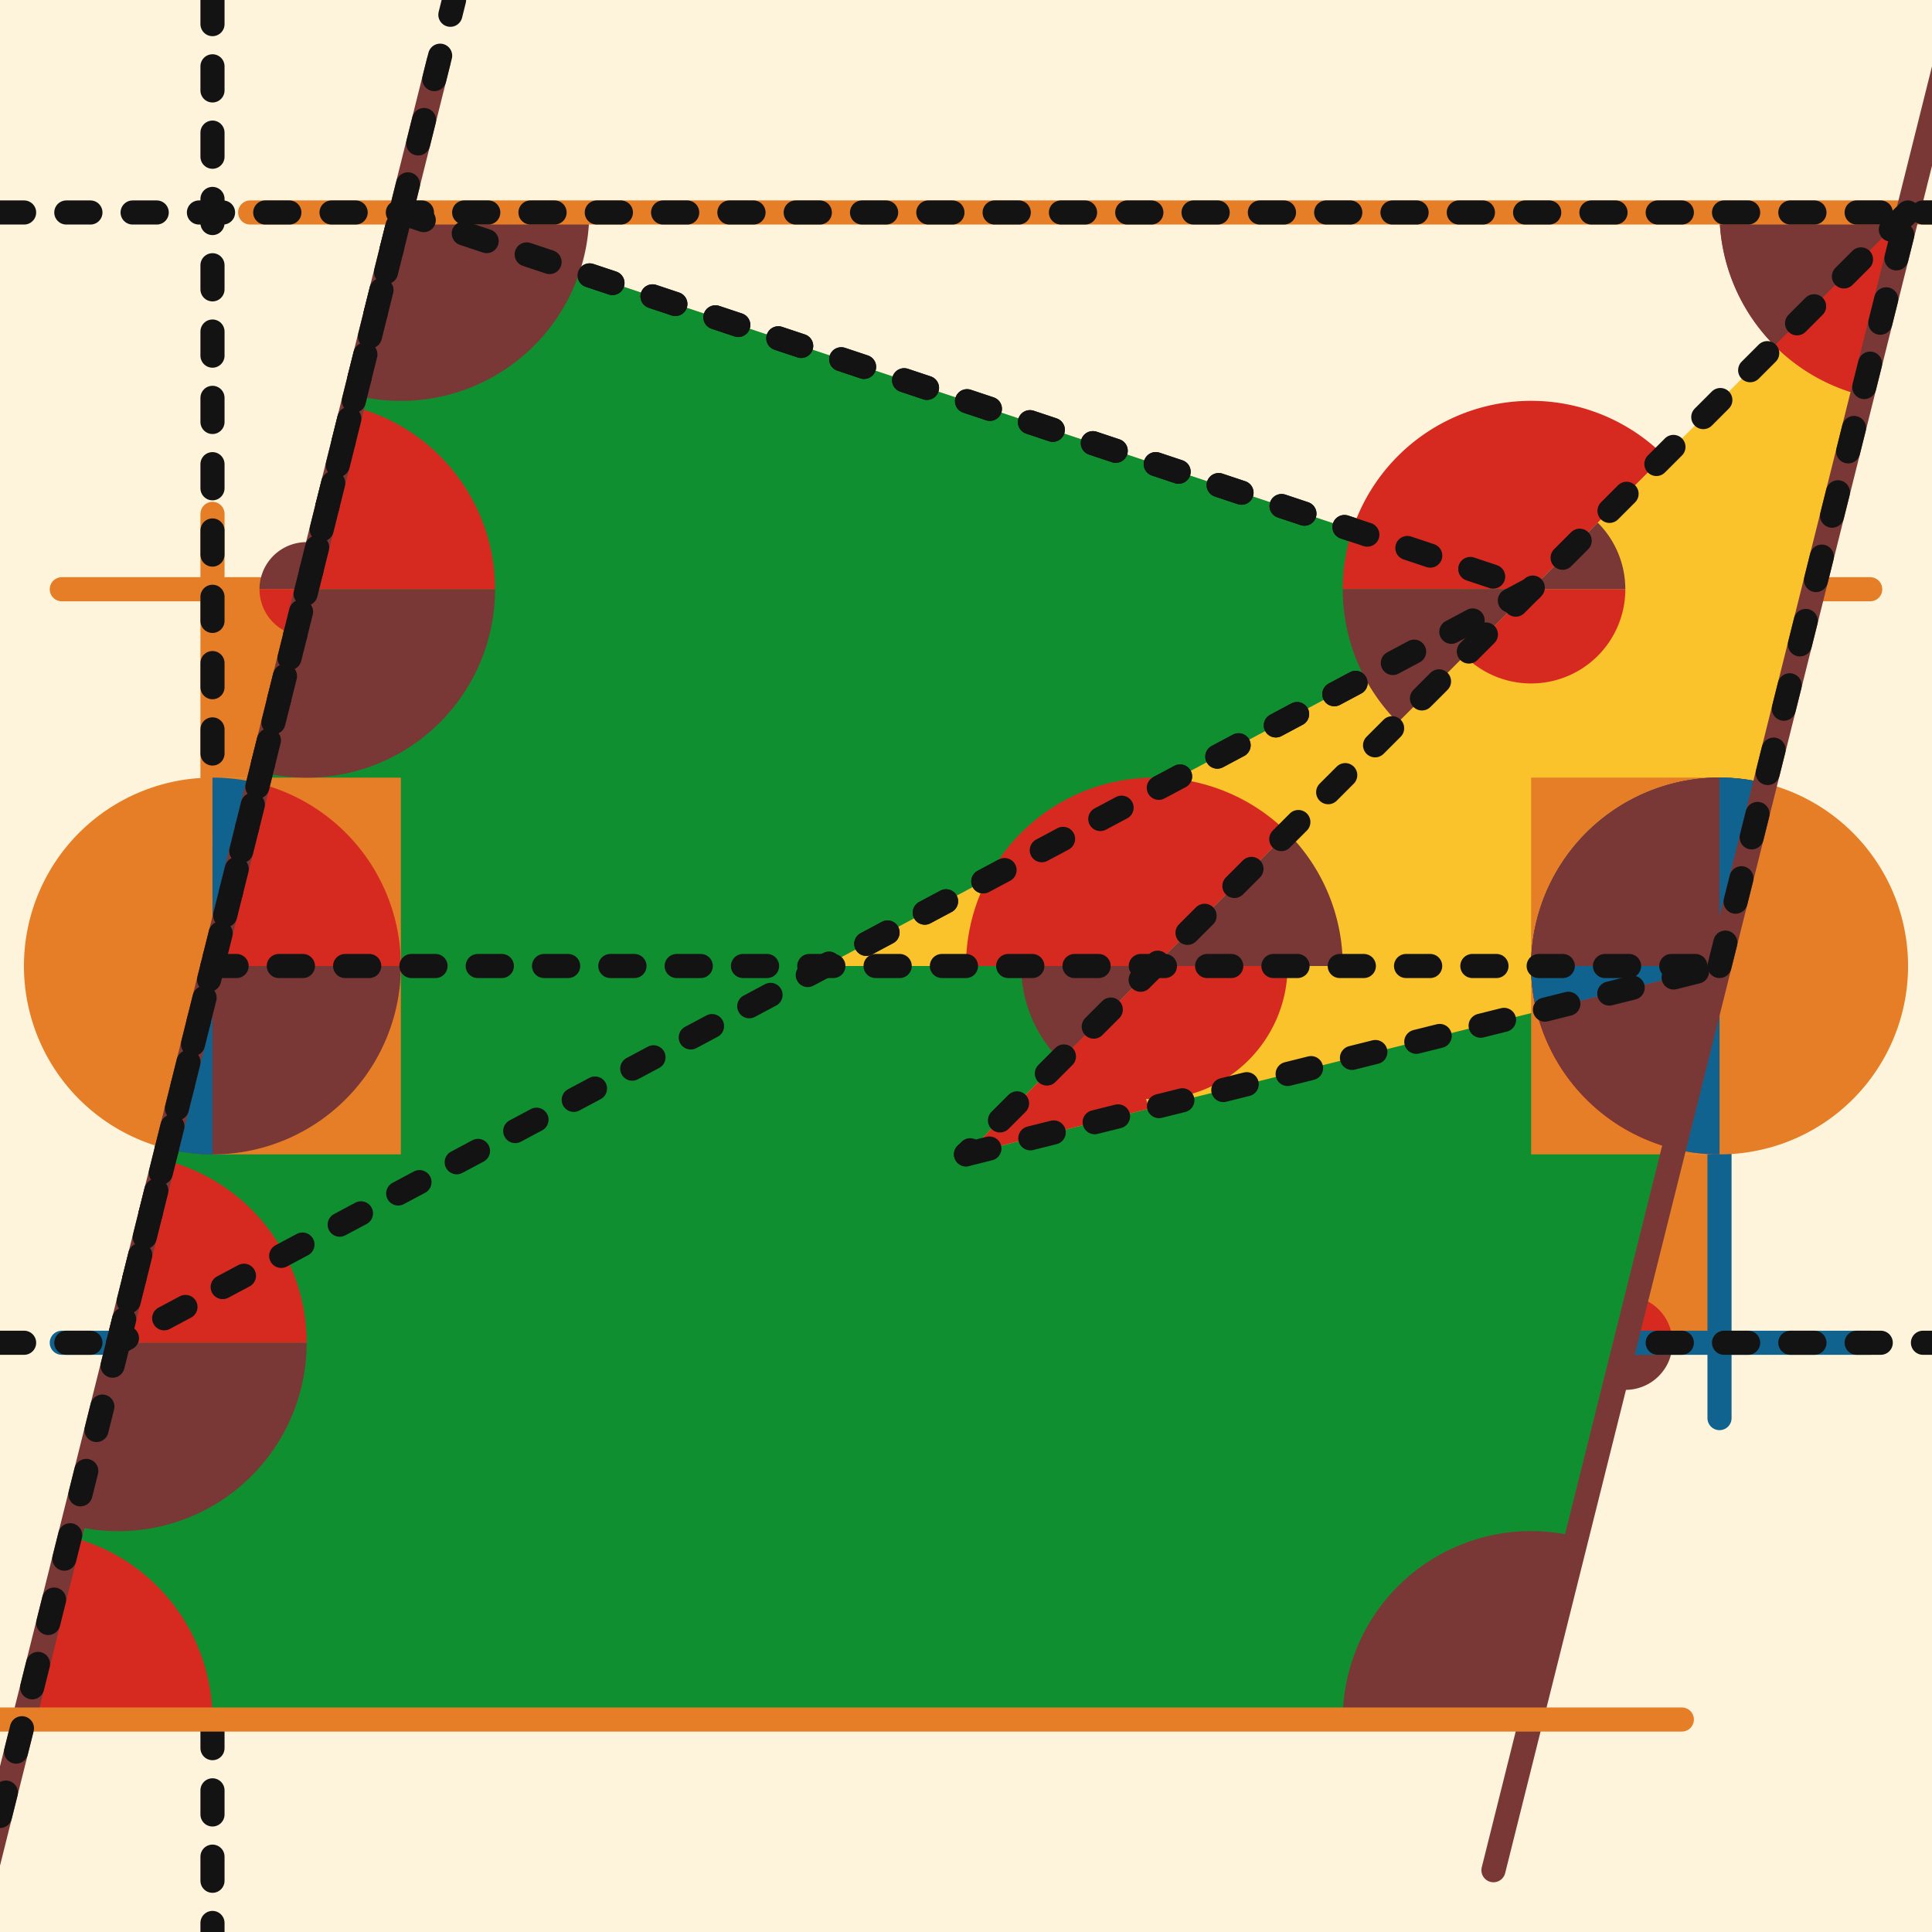 <svg xmlns="http://www.w3.org/2000/svg" version="1.1" xmlns:xlink="http://www.w3.org/1999/xlink" xmlns:svgjs="http://svgjs.dev/svgjs" width="1200" height="1200" viewBox="-5.16 -6.41 12.82 12.82"><rect x="-5.16" y="-6.41" width="12.82" height="12.82" fill="#333333" stroke="none"/><style>.background{fill:#fef4db;stroke:none;}.fill5{fill:#fac32b;stroke:none;}.angle1{fill:#e57e27;stroke:none;}.angle3{fill:#793836;stroke:none;}.angle0{fill:#d62a20;stroke:none;}.stroke{fill:none;stroke:#e8d3a6;stroke-width:0.16;stroke-linecap:round;stroke-linejoin:round;}.stroke1{fill:none;stroke:#e57e27;stroke-width:0.16;stroke-linecap:round;stroke-linejoin:round;}.stroke2{fill:none;stroke:#10638f;stroke-width:0.16;stroke-linecap:round;stroke-linejoin:round;}.intersection{fill:none;stroke:#131313;stroke-width:0.16;stroke-linecap:round;stroke-linejoin:round;stroke-dasharray:0.16,0.28;}.slice6{fill:#edb26f;stroke:none;}.slice4{fill:#108f30;stroke:none;}.slice5{fill:#fac32b;stroke:none;}.angle2{fill:#10638f;stroke:none;}.stroke3{fill:none;stroke:#793836;stroke-width:0.16;stroke-linecap:round;stroke-linejoin:round;}</style><g transform="matrix(1,0,0,-1,0,0)"><g class="layer_bg"><path d="M -5.16 -6.41 L -5.16 6.41 L 7.66 6.41 L 7.66 -6.41 Z" class="background"></path></g><g class="layer_art"><path d="M -3.75 -2.5 L -3.75 2.5 L 6.25 2.5 L 6.25 -2.5 Z" class="fill5"></path><path d="M -2.5 -2.5 L -3.75 -2.5 L -3.75 -1.25 L -2.5 -1.25 Z" class="angle1"></path><path d="M -3.75 1.25 L -3.75 2.5 L -2.5 2.5 L -2.5 1.25 Z" class="angle1"></path><path d="M 5 2.5 L 6.25 2.5 L 6.25 1.25 L 5 1.25 Z" class="angle1"></path><path d="M 6.25 -1.25 L 6.25 -2.5 L 5 -2.5 L 5 -1.25 Z" class="angle1"></path><path d="M5.549 -2.803 A0.312 0.312 0 0 1 5.938 -2.5 L5.625 -2.5 Z" class="angle3"></path><path d="M5.928 -1.287 A1.25 1.25 0 0 1 4.375 -2.5 L5.625 -2.5 Z" class="angle3"></path><path d="M4.375 -2.5 A1.25 1.25 0 0 1 5.322 -3.713 L5.625 -2.5 Z" class="angle0"></path><path d="M5.938 -2.5 A0.312 0.312 0 0 1 5.701 -2.197 L5.625 -2.5 Z" class="angle0"></path><path d="M -3.75 3 L -3.75 -3 " class="stroke1"></path><path d="M 7.25 2.5 L -4.75 2.5 " class="stroke1"></path><path d="M 6.25 -3 L 6.25 3 " class="stroke2"></path><path d="M -4.75 -2.5 L 7.25 -2.5 " class="stroke2"></path><path d="M -3.75 6.41 L -3.75 -6.41 " class="intersection"></path><path d="M -5.16 -2.5 L 7.66 -2.5 " class="intersection"></path><path d="M 5 2.5 L -2.5 5 L -4.375 -2.5 Z" class="slice6"></path><path d="M 5 2.5 L -2.5 5 L -4.375 -2.5 Z" class="slice4"></path><path d="M 5 2.5 L -4.375 -2.5 " class="intersection"></path><path d="M -2.5 5 L 5 2.5 " class="intersection"></path><path d="M -4.375 -2.5 L -2.5 5 " class="intersection"></path><path d="M -5 -5 L -3.75 0 L 6.25 0 L 5 -5 Z" class="slice4"></path><path d="M 6.25 0 L 1.25 -1.25 L 7.5 5 Z" class="slice5"></path><path d="M -3.75 -1.25 L -3.75 0 L -2.5 0 L -2.5 -1.25 Z" class="angle1"></path><path d="M -2.5 0 L -3.75 0 L -3.75 1.25 L -2.5 1.25 Z" class="angle1"></path><path d="M 6.25 1.25 L 6.25 0 L 5 1.5308084989341916e-16 L 5 1.25 Z" class="angle1"></path><path d="M 5 1.5308084989341916e-16 L 6.25 0 L 6.25 -1.25 L 5 -1.25 Z" class="angle1"></path><path d="M6.25 -1.25 A1.25 1.25 0 0 1 6.553 1.213 L6.25 0 Z" class="angle1"></path><path d="M-3.75 1.25 A1.25 1.25 0 0 1 -4.053 -1.213 L-3.75 -8.881784197001252e-16 Z" class="angle1"></path><path d="M-3.75 -1.25 A1.25 1.25 0 0 1 -3.447 1.213 L-3.75 -8.881784197001252e-16 Z" class="angle1"></path><path d="M6.25 1.25 A1.25 1.25 0 0 1 5.947 -1.213 L6.25 0 Z" class="angle1"></path><path d="M3.384 0.884 A1.25 1.25 0 0 1 1.25 1.5308084989341916e-16 L2.5 0 Z" class="angle0"></path><path d="M1.875 -0.625 A0.884 0.884 0 0 1 3.384 0 L2.5 0 Z" class="angle0"></path><path d="M5.884 3.384 A1.25 1.25 0 0 1 3.75 2.5 L5 2.5 Z" class="angle0"></path><path d="M4.558 2.058 A0.625 0.625 0 0 1 5.625 2.5 L5 2.5 Z" class="angle0"></path><path d="M6.553 1.213 A1.25 1.25 0 0 1 5.037 -0.303 L6.25 0 Z" class="angle2"></path><path d="M-2.803 3.787 A1.25 1.25 0 0 1 -1.25 5 L-2.5 5 Z" class="angle3"></path><path d="M-3.428 1.287 A1.25 1.25 0 0 1 -1.875 2.5 L-3.125 2.5 Z" class="angle3"></path><path d="M-4.053 -1.213 A1.25 1.25 0 0 1 -2.5 0 L-3.75 0 Z" class="angle3"></path><path d="M6.25 1.25 A1.25 1.25 0 0 1 5.037 -0.303 L6.25 0 Z" class="angle3"></path><path d="M-4.678 -3.713 A1.25 1.25 0 0 1 -3.125 -2.5 L-4.375 -2.5 Z" class="angle3"></path><path d="M5.303 -3.787 A1.25 1.25 0 0 1 3.75 -5 L5 -5 Z" class="angle3"></path><path d="M6.553 1.213 A1.25 1.25 0 0 1 5 1.5308084989341916e-16 L6.25 0 Z" class="angle3"></path><path d="M-3.049 2.803 A0.312 0.312 0 0 1 -3.438 2.5 L-3.125 2.5 Z" class="angle3"></path><path d="M-3.438 2.5 A0.312 0.312 0 0 1 -3.201 2.197 L-3.125 2.5 Z" class="angle0"></path><path d="M-3.75 -5 A1.25 1.25 0 0 1 -4.697 -3.787 L-5 -5 Z" class="angle0"></path><path d="M-2.5 0 A1.25 1.25 0 0 1 -3.447 1.213 L-3.75 0 Z" class="angle0"></path><path d="M-1.875 2.5 A1.25 1.25 0 0 1 -2.822 3.713 L-3.125 2.5 Z" class="angle0"></path><path d="M-3.125 -2.5 A1.25 1.25 0 0 1 -4.072 -1.287 L-4.375 -2.5 Z" class="angle0"></path><path d="M6.25 5 A1.25 1.25 0 0 1 7.197 3.787 L7.5 5 Z" class="angle0"></path><path d="M5 1.5308084989341916e-16 A1.25 1.25 0 0 1 5.947 -1.213 L6.25 0 Z" class="angle0"></path><path d="M5.037 -0.303 A1.25 1.25 0 0 1 6.25 -1.25 L6.25 0 Z" class="angle0"></path><path d="M5.037 -0.303 A1.25 1.25 0 0 1 5.947 -1.213 L6.25 0 Z" class="angle3"></path><path d="M1.616 1.0824450702943663e-16 A0.884 0.884 0 0 1 1.875 -0.625 L2.5 0 Z" class="angle3"></path><path d="M3.75 0 A1.25 1.25 0 0 1 3.384 0.884 L2.5 0 Z" class="angle3"></path><path d="M6.25 5 A1.25 1.25 0 0 1 6.616 4.116 L7.5 5 Z" class="angle3"></path><path d="M5.625 2.5 A0.625 0.625 0 0 1 5.442 2.942 L5 2.5 Z" class="angle3"></path><path d="M3.75 2.5 A1.25 1.25 0 0 1 4.116 1.616 L5 2.5 Z" class="angle3"></path><path d="M6.616 4.116 A1.25 1.25 0 0 1 7.197 3.787 L7.5 5 Z" class="angle0"></path><path d="M2.463 -0.947 A1.25 1.25 0 0 1 2.134 -0.366 L1.25 -1.25 Z" class="angle0"></path><path d="M5 1.5308084989341916e-16 A1.25 1.25 0 0 1 5.037 -0.303 L6.25 0 Z" class="angle2"></path><path d="M-4.053 -1.213 A1.25 1.25 0 0 1 -3.75 -1.25 L-3.75 -8.881784197001252e-16 Z" class="angle2"></path><path d="M5.947 -1.213 A1.25 1.25 0 0 1 6.25 -1.25 L6.25 0 Z" class="angle2"></path><path d="M6.553 1.213 A1.25 1.25 0 0 1 6.25 1.25 L6.25 0 Z" class="angle2"></path><path d="M-3.447 1.213 A1.25 1.25 0 0 1 -3.75 1.25 L-3.75 -8.881784197001252e-16 Z" class="angle2"></path><path d="M -2.25 6 L -5.25 -6 " class="stroke3"></path><path d="M 8.5 5 L -3.5 5 " class="stroke1"></path><path d="M 4.75 -6 L 7.75 6 " class="stroke3"></path><path d="M -6 -5 L 6 -5 " class="stroke1"></path><path d="M -3.75 0 L 6.25 0 " class="intersection"></path><path d="M 6.25 0 L 7.5 5 " class="intersection"></path><path d="M 1.25 -1.25 L 6.25 0 " class="intersection"></path><path d="M 7.5 5 L 1.25 -1.25 " class="intersection"></path><path d="M -5.16 -5.64 L -2.147 6.41 " class="intersection"></path><path d="M -5.16 5 L 7.66 5 " class="intersection"></path><path d="M 5 2.5 L -4.375 -2.5 " class="intersection"></path><path d="M -2.5 5 L 5 2.5 " class="intersection"></path><path d="M -4.375 -2.5 L -2.5 5 " class="intersection"></path></g></g></svg>